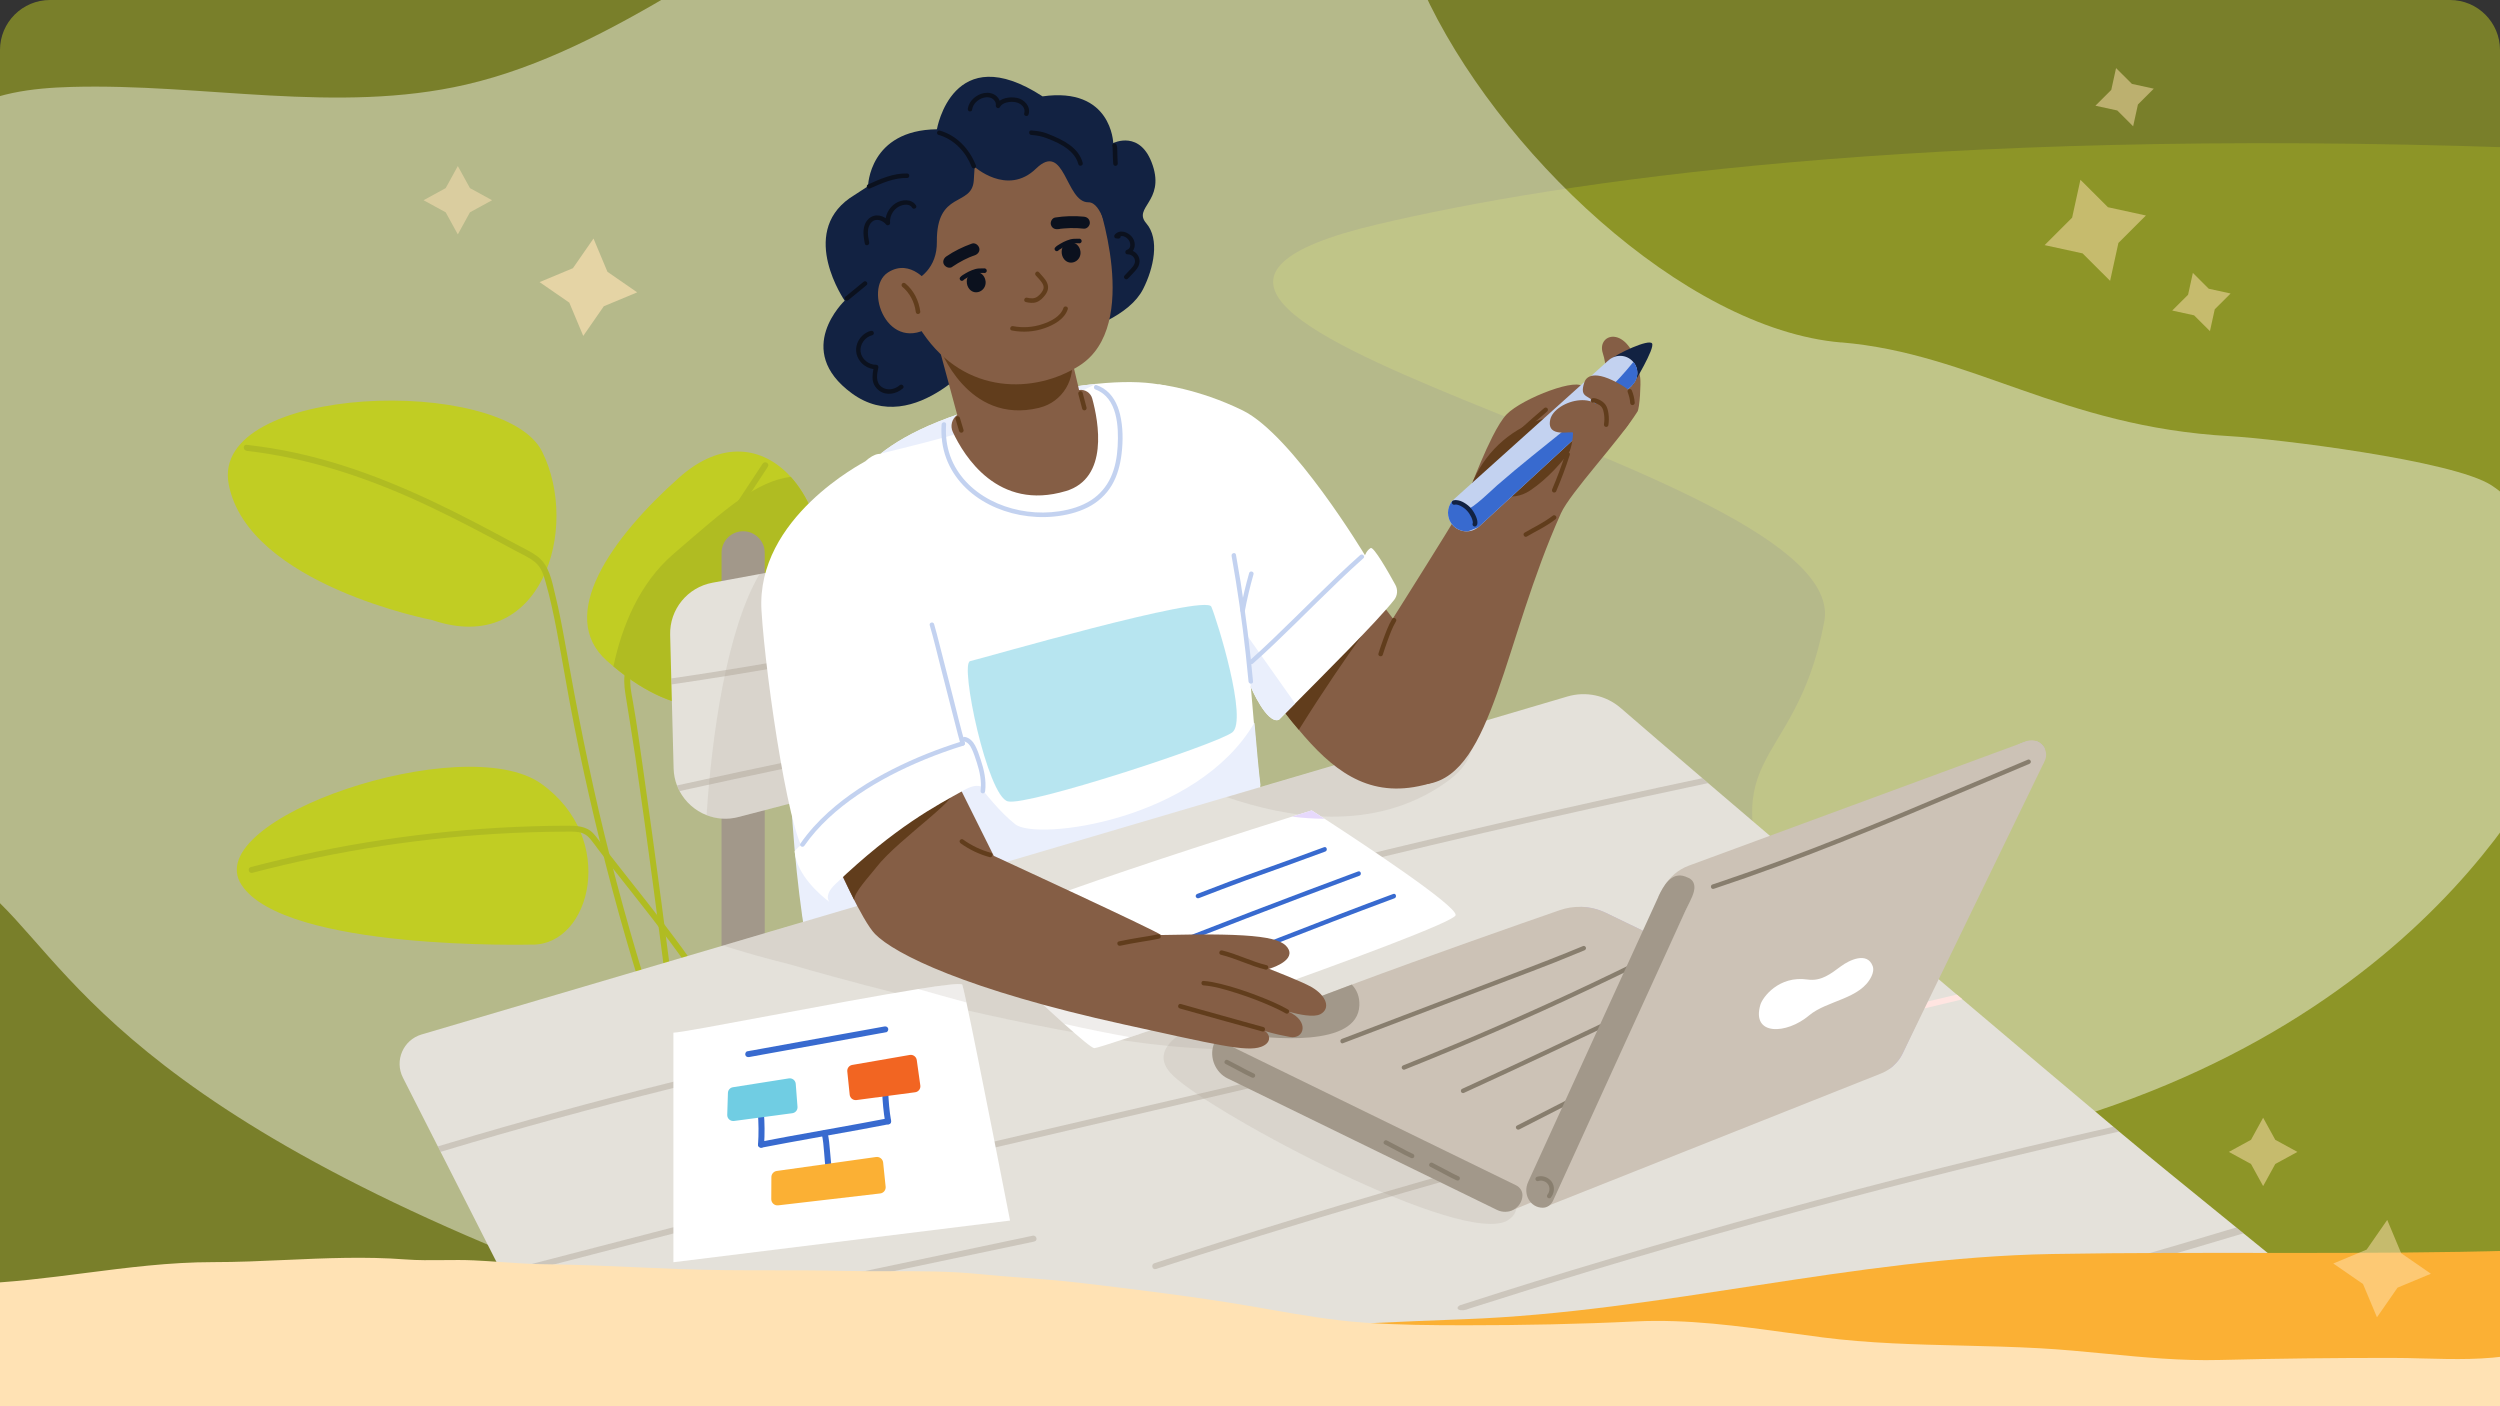 <?xml version="1.0" encoding="UTF-8"?> <svg xmlns="http://www.w3.org/2000/svg" width="400" height="225" viewBox="0 0 400 225" fill="none"><rect x="0" y="0" width="400" height="225" fill="#333333" stroke="none"/><g clip-path="url(#clip0_2516_10676)"><path opacity="0.5" d="M403.804 -5.375H-5.821V230.375H403.804V-5.375Z" fill="#C1CD23"></path><path opacity="0.37" d="M285.651 148.517C296.511 172.944 370.647 221.493 402.434 202.39V23.621C307.37 20.36 249.592 29.012 220.357 35.907C156.562 50.952 297.03 74.403 291.864 99.578C287.098 124.599 272.621 119.208 285.66 148.526L285.651 148.517Z" fill="#B0BC22"></path><path opacity="0.45" d="M294.604 54.798C269.302 52.65 239.277 23.91 227.668 -1.63C226.715 -3.727 212.026 -4.95 209.719 -4.95L185.336 -8.074C167.438 -10.367 149.294 -9.841 131.549 -6.512C120.255 -4.398 109.66 -2.275 108.766 -1.741C97.796 4.78 86.596 10.758 74.528 13.543C53.958 18.28 32.519 13.313 11.43 13.908C5.132 14.086 -1.438 14.858 -6.706 18.365C-13.464 22.857 -16.655 34.693 -23.651 52.31C-31.668 72.501 -38.536 88.99 -30.255 109.07C-22.996 126.671 -20.953 130.177 -5.064 140.366C9.319 149.587 13.072 173.717 87.787 203.12C162.502 232.523 191.072 225.926 191.072 225.926C194 225.926 196.843 224.907 199.089 223.005C209.387 214.302 218.945 204.309 231.506 199.876C251.94 192.668 275.464 201.974 295.762 194.349C305.157 190.826 313.183 183.863 322.911 181.452L323.004 181.426C392.417 163.842 410.128 115.99 410.128 115.981C413.021 108.161 411.021 85.84 398.681 77.68C392.579 73.647 364.051 70.2 356.74 69.784C329.77 68.264 315.634 56.573 294.604 54.781V54.798Z" fill="white"></path><path d="M98.145 106.624C97.804 106.344 97.472 106.047 97.123 105.75C88.936 98.507 97.881 86.001 108.664 76.407C115.421 70.395 122.051 71.38 126.511 76.296C129.166 79.225 131.055 83.556 131.745 88.633C133.566 102.023 119.353 124.319 98.136 106.624H98.145Z" fill="#C1CD23"></path><path d="M98.145 106.624C99.506 100.223 102.272 93.354 107.753 88.633C116.494 81.093 121.047 77.009 126.519 76.296C129.174 79.225 131.064 83.556 131.753 88.633C133.574 102.023 119.362 124.319 98.145 106.624Z" fill="#B0BC22"></path><path d="M122.026 74.182C116.996 81.858 111.957 89.525 106.783 97.107C105.438 99.076 104.094 101.046 102.681 102.965C102.281 103.5 102 103.857 101.566 104.383C100.911 105.181 100.391 106.107 100.111 107.1C99.753 108.374 99.864 109.715 100.06 111.006C100.587 114.376 101.157 117.739 101.651 121.118C102.63 127.825 103.549 134.55 104.451 141.266C105.787 151.217 107.064 161.168 108.306 171.127C108.485 172.545 108.655 173.955 108.834 175.373C108.911 175.975 109.872 175.984 109.796 175.373C108.528 165.082 107.209 154.8 105.847 144.518C104.894 137.343 103.915 130.169 102.894 123.003C102.392 119.488 101.915 115.964 101.302 112.458C101.013 110.785 100.579 109.044 101.047 107.363C101.387 106.141 102.153 105.241 102.902 104.273C104.153 102.659 105.311 100.97 106.468 99.289C111.26 92.335 115.898 85.262 120.545 78.207C121.319 77.026 122.094 75.855 122.86 74.674C123.2 74.157 122.366 73.673 122.026 74.191V74.182Z" fill="#B0BC22"></path><path d="M85.149 151.132C85.149 151.132 45.6 152.176 38.647 141.589C31.702 131.001 74.255 116.66 86.562 125.372C98.868 134.083 94.587 151.225 85.149 151.141V151.132Z" fill="#C1CD23"></path><path d="M40.408 139.644C47.251 137.844 54.196 136.409 61.191 135.34C68.145 134.278 75.157 133.591 82.187 133.268C83.983 133.183 85.779 133.132 87.566 133.098C88.434 133.081 89.311 133.073 90.179 133.064C90.97 133.064 91.787 133.013 92.562 133.141C93.345 133.268 93.932 133.625 94.442 134.227C94.919 134.796 95.345 135.416 95.787 136.002C96.681 137.182 97.591 138.354 98.511 139.517C102.349 144.408 106.272 149.239 109.847 154.333C113.302 159.266 116.511 164.496 118.579 170.185C118.817 170.856 119.047 171.526 119.251 172.206C119.43 172.8 120.366 172.545 120.179 171.951C118.383 166.126 115.345 160.752 111.949 155.709C108.408 150.444 104.434 145.486 100.502 140.502C99.557 139.305 98.604 138.099 97.668 136.893C97.217 136.308 96.757 135.713 96.315 135.127C95.872 134.542 95.447 133.905 94.945 133.361C93.804 132.13 92.196 132.113 90.63 132.113C88.834 132.113 87.038 132.147 85.243 132.207C78.077 132.419 70.919 133.03 63.813 134.007C56.698 134.983 49.642 136.342 42.672 138.082C41.83 138.294 40.979 138.507 40.136 138.727C39.532 138.889 39.787 139.814 40.392 139.653L40.408 139.644Z" fill="#B0BC22"></path><path d="M69.243 99.229C69.243 99.229 39.694 93.583 36.596 77.502C33.498 61.421 80.613 59.969 86.74 72.255C92.868 84.54 86.638 105.105 69.243 99.238V99.229Z" fill="#C1CD23"></path><path d="M39.455 72.136C49.821 73.325 59.626 76.712 69.004 81.178C73.574 83.352 78.043 85.729 82.494 88.132C83.549 88.701 84.723 89.202 85.642 89.975C86.63 90.807 86.97 91.987 87.311 93.184C88.017 95.672 88.562 98.202 89.047 100.749C90.017 105.843 90.843 110.963 91.855 116.049C92.851 121.084 93.949 126.093 95.132 131.086C97.515 141.105 100.272 151.039 103.396 160.862C106.511 170.643 109.983 180.314 113.813 189.832C114.281 191.004 114.766 192.176 115.243 193.347C115.472 193.916 116.408 193.661 116.17 193.093C112.196 183.464 108.587 173.683 105.345 163.783C102.111 153.883 99.243 143.856 96.766 133.743C94.272 123.58 92.272 113.341 90.442 103.042C89.974 100.418 89.481 97.794 88.843 95.205C88.298 92.972 87.898 90.416 85.923 88.973C84.953 88.268 83.838 87.75 82.791 87.19C81.659 86.578 80.528 85.975 79.396 85.373C77.132 84.167 74.851 82.978 72.553 81.832C63.277 77.213 53.617 73.359 43.336 71.703C42.051 71.499 40.757 71.321 39.464 71.168C38.851 71.1 38.851 72.059 39.464 72.127L39.455 72.136Z" fill="#B0BC22"></path><path d="M115.447 156.362V88.446C115.447 86.544 116.996 84.999 118.902 84.999C120.808 84.999 122.357 86.544 122.357 88.446V155.386L115.447 156.362Z" fill="#A2988A"></path><path d="M150.272 86.561L149.915 100.834L149.889 101.827L149.506 117.102L149.489 117.739V118.087L149.37 122.57L118.153 130.721C116.374 131.188 114.604 131.035 113.047 130.424C111.208 129.702 109.66 128.335 108.723 126.569C108.57 126.28 108.434 125.983 108.315 125.669C107.991 124.828 107.804 123.911 107.779 122.943L107.43 109.494L107.404 108.535L107.225 101.564C107.123 97.506 109.991 93.974 114 93.235L121.515 91.851L136.885 89.023L150.264 86.561H150.272Z" fill="#E4E1DA"></path><path opacity="0.17" d="M149.498 117.739V118.087L149.379 122.57L118.162 130.721C116.383 131.188 114.613 131.035 113.055 130.423C113.872 117.747 116.281 100.757 121.523 91.851L136.894 89.023C143.413 94.559 147.574 105.86 149.498 117.739Z" fill="#A2988A"></path><path opacity="0.36" d="M149.515 117.102L149.489 118.087C147.294 118.511 145.098 118.953 142.911 119.386C136.987 120.566 131.081 121.78 125.174 123.028C119.685 124.183 114.213 125.363 108.74 126.569C108.587 126.28 108.451 125.983 108.332 125.669C108.689 125.592 109.055 125.507 109.413 125.431C115.311 124.132 121.209 122.867 127.115 121.636C133.021 120.396 138.936 119.19 144.86 118.019C146.409 117.713 147.957 117.407 149.515 117.102Z" fill="#A2988A"></path><path opacity="0.36" d="M149.923 100.834L149.898 101.827C147.447 102.354 144.987 102.872 142.528 103.373C136.851 104.527 131.166 105.606 125.464 106.608C119.736 107.609 113.991 108.543 108.238 109.392C107.974 109.435 107.719 109.469 107.455 109.503L107.43 108.543C108.425 108.399 109.43 108.246 110.425 108.102C116.145 107.236 121.864 106.293 127.557 105.266C133.251 104.247 138.936 103.143 144.604 101.972C146.374 101.607 148.153 101.225 149.923 100.842V100.834Z" fill="#A2988A"></path><path d="M201.813 126.925C201.855 127.775 200.153 129.294 197.234 131.196C182.485 140.85 136.783 160.557 130.502 155.666C130.485 155.649 130.46 155.641 130.443 155.615C130.247 155.445 130.085 155.258 129.983 155.038C129.966 154.995 129.94 154.961 129.932 154.919C129.915 154.868 129.889 154.817 129.881 154.775C127.94 148.441 125.515 119.539 127.787 98.957C128.826 89.499 130.86 81.79 134.383 78.843C136.289 77.247 137.787 75.014 140.911 72.577C145.115 69.291 152.264 65.632 167.336 62.66C170.34 62.066 173.004 61.667 175.362 61.421C179.549 60.988 182.8 61.064 185.336 61.489C194.085 62.949 194.468 68.553 195.881 71.907C197.37 75.43 199.26 99.9 200.579 115.115C200.953 119.411 201.277 122.969 201.54 125.117C201.634 125.881 201.719 126.475 201.796 126.849C201.796 126.875 201.804 126.9 201.804 126.934L201.813 126.925Z" fill="white"></path><path d="M175.362 61.412C166.477 66.167 149.302 70.573 140.911 72.569C145.115 69.283 152.264 65.623 167.336 62.652C170.34 62.057 173.004 61.658 175.362 61.412Z" fill="#EAEFFC"></path><path d="M201.677 125.618C200.545 127.732 199.089 129.77 197.362 131.705C180.204 150.996 136.689 161.21 130.63 156.175C130.613 156.158 130.587 156.15 130.57 156.124C130.366 155.946 130.213 155.751 130.111 155.547C130.094 155.505 130.068 155.471 130.06 155.428C130.043 155.377 130.017 155.326 130.009 155.284C128.068 148.95 124.094 117.195 127.915 99.467C130.374 97.225 142.749 110.921 148.153 115.743C153.557 120.557 157.421 127.902 162.443 131.884C165.847 134.575 191.54 131.332 200.715 115.624C201.089 119.921 201.413 123.478 201.677 125.626V125.618Z" fill="#EAEFFC"></path><path opacity="0.5" d="M155.217 105.784C156.8 105.453 192.911 94.95 193.813 97.073C194.715 99.187 199.728 115.259 197.157 117.187C194.587 119.114 164.562 128.972 161.277 128.224C157.991 127.477 153.523 106.14 155.217 105.792V105.784Z" fill="#70CDE3"></path><path d="M150.655 67.916C150.536 69.75 150.757 71.609 151.404 73.333C152 74.946 152.936 76.406 154.119 77.655C156.502 80.176 159.796 81.747 163.183 82.392C164.953 82.724 166.766 82.825 168.553 82.656C170.451 82.477 172.357 82.036 174.068 81.17C175.643 80.372 176.979 79.166 177.881 77.646C178.791 76.118 179.243 74.36 179.455 72.603C179.702 70.531 179.694 68.349 179.208 66.311C178.817 64.664 178 63.059 176.528 62.134C176.196 61.922 175.838 61.76 175.472 61.624C175.038 61.463 174.843 62.159 175.277 62.321C178.8 63.628 179.004 68.272 178.825 71.406C178.732 73.112 178.434 74.853 177.702 76.415C177.021 77.884 175.957 79.132 174.596 80.015C173.064 81.008 171.268 81.535 169.472 81.806C167.787 82.061 166.06 82.07 164.374 81.849C161.115 81.424 157.881 80.117 155.421 77.909C154.23 76.84 153.234 75.566 152.528 74.131C151.787 72.62 151.396 70.947 151.353 69.274C151.336 68.816 151.353 68.357 151.379 67.907C151.413 67.441 150.689 67.449 150.655 67.907V67.916Z" fill="#C3D2F0"></path><path d="M157.319 56.242C157.319 56.242 146.46 70.353 136.306 62.941C126.783 55.987 135.149 48.108 135.149 48.108C135.149 48.108 127.813 37.503 135.923 31.721L138.885 29.793C138.885 29.793 139.047 20.81 149.906 20.683C149.906 20.683 152.4 6.045 166.808 15.419C177.872 13.848 178.119 22.89 178.119 22.89C178.119 22.89 182.511 20.683 184.434 26.457C186.357 32.23 181.217 33.198 183.404 35.728C185.591 38.267 184.596 42.911 182.894 46.257C178.655 54.569 157.328 56.233 157.328 56.233L157.319 56.242Z" fill="#122242"></path><path d="M170.528 78.572C159.668 81.815 154.255 72.985 152.451 69.122C152 68.154 152.298 67.007 153.157 66.388L149.166 51.623C149.166 51.623 160.272 47.87 167.353 51.436C168.553 52.039 169.634 52.854 170.528 53.932C170.74 54.195 172.077 59.901 172.511 61.794C172.596 62.176 172.647 62.406 172.647 62.406C173.591 62.253 174.502 62.839 174.757 63.764C175.779 67.492 177.447 76.508 170.519 78.58L170.528 78.572Z" fill="#855E45"></path><path d="M152.885 67.05C153.055 67.61 153.217 68.162 153.387 68.722L153.464 68.969C153.515 69.147 153.719 69.283 153.906 69.224C154.094 69.164 154.221 68.977 154.162 68.782C153.991 68.222 153.83 67.67 153.66 67.109C153.634 67.024 153.608 66.948 153.583 66.863C153.532 66.685 153.328 66.549 153.14 66.608C152.953 66.668 152.826 66.855 152.885 67.05Z" fill="#613D1C"></path><path d="M171.353 56.87C172.264 60.563 170.025 64.316 166.323 65.233C166.298 65.233 166.264 65.25 166.238 65.258C154.715 68.043 150.272 55.469 150.272 55.469C149.404 53.881 160.153 51.648 167.37 51.436C168.57 52.039 169.651 52.854 170.545 53.932C170.647 54.051 170.987 55.341 171.362 56.878L171.353 56.87Z" fill="#613D1C"></path><path d="M172.528 63.034C172.706 63.722 172.894 64.409 173.072 65.097C173.098 65.199 173.123 65.292 173.149 65.394C173.2 65.581 173.404 65.7 173.591 65.649C173.779 65.598 173.898 65.394 173.847 65.207C173.668 64.52 173.481 63.832 173.302 63.144C173.277 63.042 173.251 62.949 173.225 62.847C173.174 62.66 172.97 62.541 172.783 62.592C172.596 62.643 172.477 62.847 172.528 63.034Z" fill="#613D1C"></path><path d="M175.421 31.551C175.421 31.551 182.8 52.098 172.698 58.508C165.617 63 154.46 63.289 147.643 53.27C141.064 43.607 142.57 31.975 148.528 27.102C155.353 21.515 166.545 15.937 175.421 31.551Z" fill="#855E45"></path><path d="M164.119 48.328C164.664 48.456 165.26 48.541 165.813 48.354C166.408 48.15 166.885 47.674 167.251 47.173C167.523 46.808 167.719 46.358 167.694 45.9C167.668 45.475 167.489 45.093 167.251 44.754C166.945 44.329 166.57 43.956 166.23 43.556C165.923 43.208 165.413 43.718 165.719 44.066C166.043 44.431 166.391 44.771 166.672 45.17C166.783 45.331 166.877 45.492 166.928 45.654C166.987 45.832 166.996 45.985 166.962 46.155C166.843 46.673 166.391 47.165 165.966 47.471C165.472 47.827 164.885 47.759 164.323 47.632C163.872 47.53 163.677 48.226 164.128 48.328H164.119Z" fill="#613D1C"></path><path d="M161.898 52.879C163.643 53.219 165.472 53.1 167.149 52.506C168.638 51.979 170.315 51.071 170.843 49.474C170.987 49.033 170.289 48.838 170.145 49.279C169.694 50.655 168.077 51.436 166.8 51.86C165.285 52.37 163.66 52.489 162.085 52.183C161.634 52.098 161.438 52.786 161.889 52.879H161.898Z" fill="#613D1C"></path><path d="M157.694 44.974C157.702 45.076 157.711 45.178 157.702 45.28C157.626 46.63 156 47.309 155.098 46.248C154.817 45.917 154.681 45.475 154.681 45.042C154.681 44.711 154.766 44.38 154.945 44.117C155.285 43.624 156.077 43.429 156.621 43.599C157.209 43.786 157.609 44.338 157.685 44.974H157.694Z" fill="#0B111E"></path><path d="M154.221 44.762C154.281 44.686 154.443 44.618 154.528 44.559C154.655 44.474 154.783 44.397 154.911 44.321C155.183 44.151 155.472 44.015 155.762 43.905C156.06 43.786 156.34 43.701 156.664 43.675C156.817 43.667 156.962 43.667 157.115 43.667C157.2 43.667 157.285 43.667 157.37 43.667C157.413 43.667 157.455 43.658 157.489 43.65C157.464 43.65 157.438 43.65 157.413 43.65C157.328 43.531 157.234 43.421 157.149 43.302V43.319C157.174 43.514 157.302 43.684 157.515 43.684C157.694 43.684 157.898 43.514 157.881 43.319C157.881 43.319 157.881 43.31 157.881 43.302C157.864 43.124 157.779 43.013 157.617 42.954C157.54 42.928 157.464 42.937 157.387 42.945C157.234 42.962 157.455 42.945 157.345 42.945C157.302 42.945 157.26 42.945 157.217 42.945C157.021 42.945 156.834 42.945 156.638 42.954C156.238 42.979 155.889 43.081 155.523 43.225C155.174 43.37 154.825 43.523 154.502 43.726C154.196 43.922 153.83 44.092 153.6 44.397C153.481 44.55 153.574 44.796 153.728 44.89C153.915 45 154.102 44.915 154.221 44.762Z" fill="#0B111E"></path><path d="M172.877 40.228C172.885 40.33 172.894 40.432 172.885 40.534C172.808 41.884 171.183 42.563 170.281 41.502C170 41.171 169.864 40.729 169.864 40.296C169.864 39.965 169.949 39.634 170.128 39.371C170.468 38.878 171.26 38.683 171.804 38.853C172.391 39.04 172.791 39.592 172.868 40.228H172.877Z" fill="#0B111E"></path><path d="M169.404 40.024C169.464 39.948 169.625 39.88 169.711 39.821C169.838 39.736 169.966 39.659 170.094 39.583C170.366 39.413 170.655 39.277 170.945 39.158C171.243 39.039 171.523 38.955 171.847 38.929C172 38.921 172.145 38.921 172.298 38.921C172.383 38.921 172.468 38.921 172.553 38.921C172.596 38.921 172.638 38.912 172.672 38.904C172.647 38.904 172.621 38.904 172.596 38.904C172.511 38.785 172.417 38.674 172.332 38.556C172.332 38.556 172.332 38.564 172.332 38.572C172.349 38.768 172.485 38.938 172.698 38.938C172.877 38.938 173.081 38.768 173.064 38.572C173.064 38.572 173.064 38.564 173.064 38.556C173.047 38.377 172.962 38.267 172.8 38.207C172.723 38.182 172.647 38.19 172.57 38.199C172.417 38.216 172.638 38.199 172.528 38.199C172.485 38.199 172.443 38.199 172.4 38.199C172.204 38.199 172.017 38.199 171.821 38.207C171.421 38.233 171.072 38.335 170.706 38.479C170.357 38.623 170.008 38.776 169.685 38.98C169.379 39.175 169.013 39.345 168.783 39.651C168.664 39.804 168.757 40.05 168.911 40.143C169.098 40.254 169.285 40.169 169.404 40.016V40.024Z" fill="#0B111E"></path><path d="M152.374 42.682C152.953 42.283 153.566 41.926 154.187 41.604C154.494 41.442 154.808 41.298 155.123 41.162C155.166 41.145 155.208 41.128 155.251 41.111C155.123 41.162 155.115 41.171 155.217 41.128C155.302 41.094 155.387 41.06 155.472 41.026C155.643 40.958 155.821 40.891 156 40.831C156.477 40.661 156.843 40.169 156.672 39.651C156.519 39.184 155.991 38.793 155.489 38.98C154.051 39.498 152.664 40.169 151.404 41.035C150.987 41.324 150.757 41.892 151.055 42.351C151.319 42.767 151.932 43.005 152.374 42.699V42.682Z" fill="#0B111E"></path><path d="M169.345 36.662C169.438 36.645 169.532 36.637 169.625 36.62C169.694 36.611 169.677 36.62 169.574 36.62C169.617 36.62 169.66 36.611 169.694 36.603C169.872 36.586 170.051 36.56 170.23 36.552C170.579 36.526 170.919 36.501 171.268 36.492C171.983 36.475 172.698 36.509 173.413 36.586C173.915 36.637 174.4 36.11 174.374 35.626C174.349 35.057 173.949 34.718 173.413 34.667C171.881 34.514 170.349 34.565 168.825 34.803C168.323 34.879 168 35.533 168.153 35.983C168.332 36.526 168.8 36.739 169.336 36.654L169.345 36.662Z" fill="#0B111E"></path><path d="M139.268 46.647C139.268 46.647 149.983 46.936 149.898 38.691C149.813 30.439 155.489 33.139 155.804 28.902C156.119 24.665 155.804 26.592 155.804 26.592C155.804 26.592 161.14 31.474 165.77 26.974C170.4 22.483 170.485 32.4 174.136 32.366C176.281 32.349 177.277 37.418 177.804 39.753C178.128 41.179 179.54 41.009 179.54 40.729C179.54 40.449 177.294 24.359 169.089 21.362C160.885 18.365 151.651 19.91 147.643 25.429C143.643 30.948 137.557 42.045 139.26 46.639L139.268 46.647Z" fill="#122242"></path><path d="M135.762 47.997C136.732 47.199 137.694 46.409 138.664 45.611C138.817 45.484 138.791 45.229 138.664 45.102C138.511 44.949 138.306 44.974 138.153 45.102L135.251 47.488C135.098 47.615 135.123 47.87 135.251 47.997C135.404 48.15 135.608 48.124 135.762 47.997Z" fill="#0B111E"></path><path d="M139.225 30.142C141.089 29.309 143.047 28.426 145.132 28.477C145.6 28.486 145.6 27.764 145.132 27.756C142.919 27.696 140.843 28.63 138.86 29.522C138.681 29.598 138.638 29.861 138.732 30.014C138.834 30.201 139.047 30.226 139.225 30.142Z" fill="#0B111E"></path><path d="M150.179 21.583C152.681 22.305 154.528 24.308 155.464 26.686C155.532 26.864 155.711 26.991 155.906 26.94C156.077 26.89 156.23 26.677 156.162 26.499C155.132 23.884 153.14 21.685 150.374 20.895C149.923 20.768 149.736 21.464 150.179 21.591V21.583Z" fill="#0B111E"></path><path d="M165.021 21.591C165.915 21.659 166.757 21.812 167.591 22.16C167.898 22.288 168.255 22.415 168.519 22.534C169.591 23.001 170.647 23.587 171.472 24.427C171.974 24.945 172.357 25.557 172.536 26.261C172.655 26.711 173.353 26.524 173.234 26.066C172.587 23.578 170.051 22.364 167.864 21.498C167.83 21.49 167.804 21.473 167.77 21.464C167.915 21.524 167.651 21.413 167.634 21.405C167.37 21.294 167.098 21.209 166.817 21.133C166.23 20.989 165.617 20.921 165.013 20.87C164.545 20.836 164.553 21.558 165.013 21.591H165.021Z" fill="#0B111E"></path><path d="M139.379 52.922C138.23 53.202 137.302 54.187 137.047 55.333C136.774 56.539 137.302 57.727 138.281 58.458C138.834 58.865 139.506 59.086 140.196 59.077C140.077 58.925 139.966 58.772 139.847 58.619C139.677 59.358 139.523 60.122 139.651 60.886C139.762 61.556 140.145 62.125 140.689 62.525C141.864 63.356 143.421 63.051 144.46 62.142C144.808 61.837 144.298 61.327 143.949 61.633C143.149 62.329 141.949 62.558 141.055 61.905C140.06 61.175 140.306 59.858 140.536 58.823C140.587 58.602 140.434 58.356 140.187 58.364C138.996 58.39 137.847 57.464 137.694 56.267C137.549 55.087 138.408 53.915 139.557 53.635C140.008 53.525 139.821 52.828 139.362 52.939L139.379 52.922Z" fill="#0B111E"></path><path d="M139.072 38.785C138.868 37.757 138.613 36.475 139.396 35.618C140.119 34.82 141.191 35.219 141.796 35.941C141.991 36.17 142.443 35.991 142.417 35.686C142.323 34.743 142.757 33.818 143.506 33.249C144.128 32.782 145.421 32.408 145.94 33.232C146.187 33.623 146.817 33.257 146.562 32.867C145.847 31.746 144.23 31.899 143.251 32.553C142.23 33.232 141.566 34.455 141.685 35.694C141.889 35.609 142.094 35.524 142.306 35.44C141.472 34.455 139.983 34.056 138.979 35.015C137.881 36.059 138.111 37.647 138.374 38.98C138.468 39.439 139.166 39.243 139.072 38.785Z" fill="#0B111E"></path><path d="M155.532 17.567C155.668 16.616 156.451 15.894 157.362 15.64C157.821 15.512 158.349 15.512 158.766 15.775C159.115 15.996 159.396 16.421 159.328 16.845C159.268 17.219 159.779 17.516 159.991 17.125C160.409 16.344 161.677 16.209 162.46 16.344C163.285 16.489 164.162 17.194 163.872 18.119C163.736 18.56 164.434 18.756 164.57 18.314C164.962 17.058 163.915 15.903 162.732 15.665C161.617 15.436 159.957 15.648 159.37 16.76C159.591 16.854 159.813 16.947 160.034 17.041C160.136 16.404 159.898 15.784 159.413 15.36C158.885 14.901 158.179 14.774 157.498 14.884C156.255 15.088 155.038 16.098 154.851 17.38C154.826 17.576 154.902 17.762 155.106 17.822C155.277 17.873 155.523 17.762 155.549 17.567H155.532Z" fill="#0B111E"></path><path d="M180.468 44.584C180.885 44.142 181.319 43.718 181.711 43.251C182.051 42.852 182.315 42.393 182.332 41.858C182.374 40.797 181.464 39.931 180.408 39.974L180.502 40.687C181.651 40.322 181.838 38.929 181.208 38.029C180.587 37.146 179.217 36.611 178.374 37.528C178.213 37.707 178.247 38.097 178.536 38.131C178.638 38.148 178.749 38.157 178.851 38.174C179.047 38.199 179.234 38.123 179.294 37.919C179.345 37.749 179.234 37.503 179.038 37.477C178.936 37.46 178.825 37.452 178.723 37.435C178.774 37.639 178.834 37.834 178.885 38.038C179.396 37.477 180.204 37.876 180.579 38.386C180.936 38.87 181.004 39.761 180.306 39.982C179.932 40.101 179.974 40.704 180.4 40.695C181.132 40.67 181.753 41.307 181.566 42.054C181.472 42.436 181.2 42.733 180.945 43.013C180.613 43.37 180.272 43.726 179.94 44.075C179.617 44.414 180.136 44.924 180.451 44.584H180.468Z" fill="#0B111E"></path><path d="M177.991 23.451C177.991 23.485 178.008 23.51 178.008 23.544C178.008 23.544 178.017 23.629 178.008 23.57C178.008 23.51 178.008 23.595 178.008 23.604C178.008 23.646 178.008 23.697 178.017 23.74C178.034 23.977 178.042 24.206 178.042 24.444C178.06 25.022 178.06 25.599 178.111 26.176C178.128 26.372 178.264 26.541 178.477 26.541C178.664 26.541 178.851 26.372 178.842 26.176C178.791 25.573 178.791 24.962 178.774 24.359C178.766 23.96 178.8 23.468 178.621 23.103C178.536 22.924 178.289 22.882 178.128 22.975C177.949 23.077 177.915 23.29 178 23.468L177.991 23.451Z" fill="#0B111E"></path><path d="M148.647 45.433C148.647 45.433 145.745 41.239 142.077 43.591C138.051 46.172 142.051 57.048 149.268 52.022C149.268 52.022 151.906 49.025 148.647 45.442V45.433Z" fill="#855E45"></path><path d="M144.349 45.866C145.557 46.859 146.323 48.337 146.519 49.882C146.545 50.077 146.664 50.247 146.885 50.247C147.064 50.247 147.268 50.077 147.251 49.882C147.03 48.15 146.23 46.486 144.868 45.357C144.715 45.229 144.502 45.212 144.357 45.357C144.23 45.484 144.204 45.739 144.357 45.866H144.349Z" fill="#613D1C"></path><path d="M370.766 211.237C370.689 211.526 370.153 213.419 368.553 214.243C368.553 214.243 368.366 214.336 367.898 214.472C367.43 214.608 366.706 214.786 365.6 214.93C365.6 214.93 362.179 215.117 358.715 215.287C355.251 215.465 351.745 215.66 351.574 215.66C351.574 215.66 231.677 216.009 91.609 215.89C91.447 215.89 90.996 215.915 90.409 215.847C89.455 215.745 88.545 215.457 87.702 215.024C87.302 214.811 86.911 214.565 86.553 214.285C85.659 213.597 84.919 212.714 84.391 211.678L80.681 204.368L80.238 203.493L70.494 184.296L70.051 183.422L64.468 172.426C63.081 169.693 64.519 166.381 67.455 165.515C76.17 162.943 94.153 157.636 115.694 151.285C118.102 150.572 120.553 149.85 123.047 149.111C131.643 146.581 140.681 143.915 149.813 141.215C154.604 139.806 159.438 138.379 164.247 136.961C175.191 133.726 186.051 130.526 196.247 127.52C211.081 123.147 224.519 119.182 234.843 116.143C241.711 114.113 247.191 112.5 250.791 111.439C253.753 110.564 256.962 111.252 259.302 113.273C262.604 116.126 267.089 119.989 272.366 124.497C272.672 124.76 272.979 125.024 273.285 125.287C278.851 130.05 285.26 135.51 292.034 141.275C298.808 147.04 305.966 153.11 313.055 159.113C313.353 159.368 313.66 159.623 313.966 159.877C322.391 167.01 330.689 174.023 338.111 180.255C338.426 180.518 338.723 180.781 339.038 181.036C342.604 184.033 350.706 190.63 357.804 196.387C358.187 196.701 358.57 197.015 358.945 197.321C363.736 201.21 367.915 204.597 369.66 206.058C370.298 206.584 371.353 208.961 370.749 211.237H370.766Z" fill="#E4E1DA"></path><path opacity="0.36" d="M358.962 197.329C356.247 198.144 353.54 198.951 350.834 199.749C337.6 203.672 324.306 207.484 310.877 210.651C310.111 210.838 309.787 209.657 310.545 209.479C314.221 208.613 317.872 207.696 321.523 206.737C333.702 203.544 345.77 200.012 357.83 196.387C358.213 196.701 358.596 197.015 358.97 197.321L358.962 197.329Z" fill="#A2988A"></path><path opacity="0.17" d="M198.953 161.363C197.966 161.558 181.038 165.829 187.736 172.146C194.434 178.463 234.213 199.622 241.277 195.232C250.783 189.323 208.877 159.402 198.953 161.355V161.363Z" fill="#A2988A"></path><path opacity="0.17" d="M231.362 125.185C219.787 133.361 205.872 130.84 196.264 127.537C211.098 123.164 224.536 119.199 234.86 116.151C236.289 119.131 235.532 122.239 231.362 125.185Z" fill="#A2988A"></path><path opacity="0.17" d="M209.753 163.724C202.749 176.935 126.315 154.282 126.315 154.282C122.723 153.399 119.166 152.389 115.702 151.293C118.111 150.58 120.57 149.858 123.055 149.12C131.651 146.59 140.681 143.924 149.821 141.224C155.268 141.809 159.702 141.86 162.434 141.054C175.072 150.614 209.745 163.715 209.745 163.715L209.753 163.724Z" fill="#A2988A"></path><path opacity="0.36" d="M146.936 165.422C146.153 165.574 145.379 165.727 144.596 165.88C138.357 167.111 132.136 168.41 125.932 169.794C119.753 171.17 113.591 172.622 107.447 174.15C101.277 175.687 95.123 177.291 88.996 178.972C82.894 180.645 76.808 182.394 70.749 184.22C70.664 184.245 70.587 184.271 70.502 184.296L70.06 183.422C72.051 182.819 74.051 182.224 76.043 181.639C81.872 179.932 87.719 178.293 93.583 176.722C99.421 175.16 105.285 173.666 111.157 172.239C117.03 170.813 122.928 169.455 128.834 168.164C134.766 166.865 140.715 165.642 146.681 164.488C147.285 164.369 147.549 165.294 146.936 165.413V165.422Z" fill="#A2988A"></path><path opacity="0.36" d="M143.004 187.378C149.991 185.748 156.979 184.118 163.966 182.488C170.919 180.866 177.872 179.244 184.825 177.623C191.813 175.992 198.8 174.362 205.787 172.732C212.74 171.11 219.694 169.489 226.647 167.867C233.634 166.237 240.621 164.607 247.608 162.976C248.477 162.773 249.345 162.569 250.213 162.365C250.817 162.221 250.562 161.295 249.957 161.44C242.97 163.07 235.983 164.7 228.996 166.33C222.043 167.952 215.089 169.574 208.136 171.195C201.149 172.825 194.162 174.456 187.174 176.086C180.221 177.707 173.268 179.329 166.315 180.951C159.328 182.581 152.34 184.211 145.353 185.841C144.485 186.045 143.617 186.249 142.749 186.453C142.145 186.597 142.4 187.523 143.004 187.378Z" fill="#A2988A"></path><path d="M313.991 159.894C307.736 161.389 301.481 162.883 295.226 164.36C288.46 165.965 281.694 167.561 274.936 169.166C268.025 170.796 261.123 172.435 254.221 174.082C247.225 175.746 240.238 177.419 233.251 179.117C232.647 179.261 232.391 178.336 232.996 178.191C233.872 177.979 234.74 177.767 235.617 177.555C242.596 175.874 249.583 174.201 256.562 172.537C263.455 170.898 270.349 169.268 277.243 167.638C283.991 166.041 290.74 164.445 297.489 162.84C302.689 161.609 307.889 160.37 313.089 159.13C313.396 159.385 313.694 159.64 314 159.903L313.991 159.894Z" fill="#FFE5E1"></path><path opacity="0.36" d="M273.302 125.295C270.043 125.983 266.783 126.679 263.523 127.392C257.745 128.649 251.966 129.931 246.196 131.239C240.425 132.546 234.664 133.888 228.911 135.255C223.157 136.622 217.404 138.014 211.66 139.441C211.055 139.593 210.8 138.659 211.404 138.515C212.111 138.337 212.825 138.159 213.532 137.989C219.277 136.579 225.03 135.187 230.783 133.828C236.57 132.461 242.357 131.128 248.162 129.812C253.932 128.505 259.711 127.231 265.489 125.983C267.779 125.491 270.077 124.998 272.366 124.514C272.672 124.777 272.979 125.032 273.285 125.304L273.302 125.295Z" fill="#A2988A"></path><path opacity="0.36" d="M339.055 181.044C337.583 181.376 336.102 181.715 334.63 182.055C325.668 184.118 316.723 186.275 307.813 188.542C298.851 190.817 289.915 193.186 281.013 195.657C272.153 198.119 263.319 200.675 254.511 203.332C248.034 205.285 241.574 207.297 235.123 209.36C233.591 210.04 232.638 209.36 233.591 208.843C242.272 206.041 248.834 204.02 257.574 201.413C266.383 198.781 275.226 196.251 284.094 193.814C293.004 191.369 301.949 189.017 310.911 186.776C319.83 184.543 328.783 182.403 337.753 180.365C337.881 180.34 338.008 180.306 338.136 180.28C338.451 180.543 338.757 180.798 339.064 181.061L339.055 181.044Z" fill="#A2988A"></path><path opacity="0.36" d="M295.949 172.443C294.477 172.775 292.996 173.114 291.523 173.454C282.562 175.517 273.617 177.674 264.706 179.941C255.745 182.216 246.808 184.585 237.906 187.056C229.047 189.518 220.213 192.074 211.404 194.731C204.928 196.684 198.468 198.696 192.017 200.759C189.66 201.515 187.302 202.271 184.953 203.043C184.357 203.239 184.111 202.305 184.698 202.118C185.796 201.761 186.894 201.405 187.991 201.048C188.102 201.014 188.213 200.98 188.323 200.946C197.004 198.144 205.719 195.427 214.468 192.821C223.277 190.189 232.119 187.658 240.987 185.222C249.898 182.776 258.843 180.425 267.804 178.183C276.723 175.95 285.677 173.81 294.647 171.773C294.774 171.747 294.902 171.713 295.03 171.688C295.345 171.951 295.651 172.206 295.957 172.469L295.949 172.443Z" fill="#A2988A"></path><path opacity="0.36" d="M165.498 198.645C158.732 200.072 151.974 201.498 145.208 202.916C133.132 205.463 121.055 208.002 108.979 210.549C101.889 212.043 94.8 213.538 87.719 215.023C87.311 214.811 86.928 214.565 86.562 214.285C88.638 213.852 90.706 213.41 92.783 212.977C104.86 210.43 116.936 207.891 129.013 205.344C141.089 202.797 153.166 200.258 165.243 197.711C165.847 197.584 166.111 198.509 165.498 198.637V198.645Z" fill="#A2988A"></path><path opacity="0.36" d="M113.66 195.826C113.66 195.826 113.634 195.826 113.617 195.835C112.604 196.132 111.566 196.37 110.545 196.633C108.255 197.227 105.974 197.822 103.685 198.408C100.655 199.197 97.617 199.978 94.587 200.768C91.336 201.617 88.085 202.458 84.834 203.298C83.447 203.655 82.068 204.02 80.681 204.376L80.238 203.493C82.068 203.018 83.898 202.542 85.728 202.067C88.987 201.218 92.255 200.377 95.515 199.528C98.485 198.756 101.455 197.992 104.417 197.219C106.57 196.659 108.723 196.098 110.877 195.546C111.719 195.325 112.553 195.113 113.396 194.892C114 194.74 114.255 195.665 113.651 195.818L113.66 195.826Z" fill="#A2988A"></path><path d="M232.902 146.428C232.723 147.439 215.447 153.858 199.821 159.385C192.451 161.992 185.455 164.403 180.791 165.948C177.472 167.043 175.328 167.714 175.089 167.706C174.698 167.689 172.774 166.076 170.255 163.817C164.289 158.459 155.004 149.468 155.004 149.468C154.519 148.636 161.549 145.817 170.74 142.557C183.302 138.099 199.872 132.818 206.715 130.661C208.706 130.033 209.872 129.668 209.872 129.668C209.872 129.668 210.655 130.169 211.932 131.001C217.634 134.703 233.157 144.943 232.902 146.428Z" fill="white"></path><path d="M211.932 131.001C210.162 131.001 208.417 130.874 206.706 130.661C208.698 130.033 209.864 129.668 209.864 129.668C209.864 129.668 210.647 130.169 211.923 131.001H211.932Z" fill="#E7D9FC"></path><path d="M191.779 143.72C194.315 142.743 196.851 141.759 199.404 140.833C201.421 140.103 203.438 139.39 205.455 138.659C207.66 137.861 209.855 137.055 212.043 136.248C212.477 136.087 212.289 135.391 211.847 135.552C208.613 136.749 205.37 137.929 202.119 139.084C200.298 139.738 198.468 140.392 196.655 141.071C194.962 141.708 193.268 142.361 191.574 143.015C191.396 143.083 191.268 143.261 191.319 143.457C191.37 143.626 191.583 143.779 191.762 143.711L191.779 143.72Z" fill="#386ACF"></path><path opacity="0.17" d="M199.821 159.385C192.451 161.992 185.455 164.403 180.791 165.948C177.387 165.345 173.838 164.624 170.255 163.817C164.289 158.459 155.004 149.468 155.004 149.468C154.519 148.636 161.549 145.817 170.74 142.557C179.796 148.339 191.796 155.021 199.83 159.385H199.821Z" fill="#A2988A"></path><path d="M175.183 162.56C178 161.414 180.817 160.268 183.643 159.13C186.885 157.823 190.128 156.532 193.37 155.242C196.766 153.892 200.162 152.55 203.566 151.217C206.851 149.926 210.136 148.653 213.43 147.388C216.323 146.276 219.226 145.172 222.136 144.093C222.46 143.975 222.783 143.856 223.115 143.728C223.549 143.567 223.362 142.871 222.919 143.032C220.068 144.085 217.217 145.163 214.383 146.25C211.123 147.498 207.864 148.763 204.613 150.037C201.208 151.37 197.813 152.711 194.417 154.061C191.14 155.36 187.864 156.676 184.596 157.993C181.719 159.147 178.843 160.31 175.966 161.482C175.643 161.609 175.319 161.745 175.004 161.873C174.825 161.949 174.698 162.11 174.749 162.314C174.8 162.484 175.013 162.637 175.191 162.569L175.183 162.56Z" fill="#386ACF"></path><path d="M173.379 157.228C176.068 156.133 178.757 155.055 181.447 153.976C184.374 152.813 187.311 151.65 190.255 150.504C193.277 149.324 196.306 148.152 199.336 146.98C202.298 145.842 205.268 144.705 208.238 143.584C211.004 142.54 213.77 141.504 216.536 140.476C216.851 140.358 217.166 140.239 217.489 140.128C217.923 139.967 217.736 139.271 217.294 139.432C214.57 140.434 211.855 141.453 209.14 142.48C206.187 143.592 203.242 144.713 200.289 145.842C197.26 147.006 194.23 148.177 191.208 149.358C188.247 150.512 185.294 151.675 182.34 152.847C179.591 153.934 176.851 155.038 174.119 156.15C173.804 156.277 173.498 156.405 173.183 156.532C173.004 156.608 172.877 156.77 172.928 156.974C172.979 157.143 173.191 157.296 173.37 157.228H173.379Z" fill="#386ACF"></path><path d="M327.123 119.717C327.123 119.717 327.106 119.768 327.098 119.793L325.294 123.674L304.502 168.419C304.017 169.463 303.268 170.355 302.349 171.009C300.468 170.864 299.362 168.793 300.221 166.908L318.204 127.537L320.545 122.409L321.072 121.245C321.557 120.184 322.391 119.369 323.37 118.927C323.566 118.843 323.762 118.766 323.966 118.707C324.468 118.562 325.004 118.511 325.532 118.579L325.915 118.622C326.443 118.834 326.868 119.233 327.123 119.717Z" fill="#C4B8E0"></path><path d="M300.843 168.325C300.843 168.325 300.843 168.385 300.843 168.419C300.843 168.436 300.843 168.453 300.843 168.47C300.698 170.414 298.621 171.603 296.843 170.728L255.03 150.317C253.379 149.51 252.46 147.727 252.766 145.936L252.911 145.095C254.298 145.121 255.677 145.443 256.945 146.055L299.243 166.483L299.889 166.797C300.477 167.086 300.843 167.68 300.843 168.317V168.325Z" fill="#C4B8E0"></path><path d="M327.089 121.882C326.774 122.434 326.153 123.028 325.285 123.665C323.677 124.845 321.208 126.153 318.196 127.528C302.281 134.779 271.132 143.745 271.132 143.745L265.353 143.457L266.264 141.852C267.14 140.307 268.536 139.118 270.204 138.507L323.362 118.919L323.957 118.698C324.664 118.384 325.345 118.393 325.906 118.613C326.434 118.826 326.86 119.225 327.115 119.709C327.455 120.354 327.498 121.152 327.089 121.882Z" fill="#CCC2B6"></path><path d="M301.872 169.76C301.872 169.76 242.655 193.22 241.668 193.763C240.681 194.298 236.953 190.435 236.953 190.435C236.953 190.435 194.068 169.599 194.196 167.094C194.213 166.763 195.226 166.143 196.979 165.294C200.8 163.452 208.136 160.573 216.289 157.534C228.655 152.923 242.894 147.939 249.549 145.63C250.638 145.248 251.779 145.078 252.911 145.095C254.298 145.121 255.677 145.443 256.945 146.055L299.243 166.483L300.834 168.461L301.872 169.752V169.76Z" fill="#CCC2B6"></path><path d="M217.498 160.879C217.209 167.595 203.583 166.313 196.97 165.294C200.791 163.452 208.128 160.574 216.281 157.534C217.106 158.383 217.557 159.487 217.498 160.879Z" fill="#A2988A"></path><path d="M214.894 166.908C220.783 164.666 226.672 162.424 232.562 160.174C235.506 159.054 238.451 157.933 241.396 156.812C243.898 155.861 246.417 154.927 248.902 153.934C250.434 153.323 251.966 152.694 253.498 152.058C253.677 151.981 253.804 151.82 253.753 151.616C253.702 151.446 253.489 151.285 253.311 151.361C249.66 152.873 245.983 154.299 242.289 155.708C236.4 157.95 230.511 160.191 224.621 162.441C221.319 163.698 218.008 164.963 214.706 166.22C214.272 166.381 214.46 167.086 214.902 166.916L214.894 166.908Z" fill="#887E6E"></path><path d="M224.723 171.144C229.66 169.175 234.57 167.128 239.438 165.014C244.315 162.9 249.157 160.709 253.966 158.442C256.681 157.16 259.387 155.861 262.077 154.537C262.494 154.333 262.128 153.705 261.711 153.917C256.953 156.26 252.17 158.527 247.345 160.718C242.519 162.908 237.668 165.031 232.783 167.077C230.043 168.224 227.294 169.344 224.536 170.448C224.357 170.516 224.23 170.686 224.281 170.89C224.332 171.059 224.545 171.212 224.723 171.144Z" fill="#887E6E"></path><path d="M234.281 174.838C238.945 172.707 243.591 170.542 248.238 168.359C252.945 166.143 257.642 163.902 262.323 161.652C264.902 160.412 267.472 159.173 270.042 157.925C270.459 157.721 270.094 157.101 269.677 157.305C265.064 159.546 260.442 161.771 255.813 163.978C251.115 166.22 246.417 168.436 241.702 170.635C239.106 171.841 236.519 173.038 233.915 174.226C233.736 174.311 233.694 174.566 233.787 174.719C233.889 174.906 234.102 174.931 234.281 174.846V174.838Z" fill="#887E6E"></path><path d="M243.089 180.705C247.813 178.276 252.545 175.865 257.294 173.479C262.008 171.102 266.74 168.75 271.472 166.415C274.153 165.09 276.843 163.783 279.532 162.475C279.949 162.272 279.583 161.652 279.166 161.856C274.391 164.182 269.626 166.525 264.868 168.886C260.136 171.238 255.421 173.606 250.715 176.001C248.051 177.359 245.387 178.718 242.723 180.085C242.306 180.297 242.672 180.917 243.089 180.705Z" fill="#887E6E"></path><path d="M196.4 172.537L239.515 193.585C241.362 194.485 243.498 193.288 243.591 191.301C243.626 190.622 243.226 189.976 242.596 189.662C237.719 187.285 232.851 184.908 227.974 182.53C219.77 178.523 211.566 174.515 203.362 170.516C201.328 169.523 199.285 168.529 197.251 167.536C196.417 167.128 194.647 165.795 194.17 167.188C193.472 169.234 194.485 171.603 196.408 172.545L196.4 172.537Z" fill="#A2988A"></path><path d="M327.089 121.882L304.494 168.419C304.008 169.463 303.26 170.355 302.34 171.008C301.915 171.314 301.447 171.569 300.953 171.764L247.489 193.008L271.379 142.005L320.536 122.408L327.089 121.891V121.882Z" fill="#CCC2B6"></path><path d="M265.353 143.457L244.502 189.119C243.609 191.08 244.843 193.237 246.843 193.237C247.532 193.237 248.179 192.795 248.485 192.124C248.851 191.326 249.217 190.52 249.583 189.722C250.536 187.633 251.489 185.544 252.443 183.456C253.77 180.543 255.098 177.64 256.426 174.727C257.915 171.467 259.404 168.215 260.885 164.955C262.315 161.822 263.753 158.68 265.183 155.547C266.349 153 267.506 150.453 268.672 147.906C269.004 147.175 269.345 146.437 269.677 145.707C270.128 144.713 270.749 143.694 271.021 142.65C271.183 142.03 271.14 141.3 270.698 140.833C270.417 140.536 270.026 140.391 269.651 140.247C267.438 139.407 266.111 141.775 265.336 143.465L265.353 143.457Z" fill="#A2988A"></path><path d="M274.187 142.217C277.6 141.079 280.996 139.891 284.366 138.651C287.66 137.445 290.928 136.189 294.196 134.898C297.43 133.624 300.647 132.308 303.855 130.984C307.072 129.651 310.289 128.301 313.498 126.942C316.8 125.55 320.102 124.149 323.404 122.765C323.83 122.587 324.247 122.408 324.672 122.23C324.851 122.154 324.979 121.992 324.928 121.789C324.885 121.619 324.664 121.457 324.485 121.534C321.166 122.926 317.855 124.327 314.545 125.728C311.311 127.095 308.077 128.454 304.843 129.804C301.634 131.137 298.417 132.453 295.183 133.735C291.949 135.025 288.698 136.282 285.43 137.488C282.077 138.736 278.698 139.933 275.302 141.079C274.868 141.224 274.434 141.368 274 141.512C273.557 141.657 273.745 142.353 274.196 142.208L274.187 142.217Z" fill="#887E6E"></path><path d="M281.668 160.735C282.008 159.606 284.57 156.056 289.217 156.727C291.379 157.041 292.936 155.802 294.562 154.596C295.847 153.645 298.74 152.21 299.625 154.562C299.821 155.089 299.685 155.683 299.447 156.192C297.736 159.86 292.323 160.047 289.447 162.475C285.855 165.515 280.17 165.77 281.668 160.735Z" fill="white"></path><path d="M246.128 188.966C246.425 188.873 246.698 188.873 247.004 188.983C247.132 189.025 247.26 189.093 247.404 189.195C247.455 189.229 247.404 189.195 247.455 189.238C247.481 189.263 247.515 189.289 247.54 189.314C247.608 189.374 247.634 189.416 247.668 189.467C247.855 189.739 247.923 189.993 247.906 190.316C247.898 190.588 247.787 190.91 247.617 191.114C247.489 191.267 247.472 191.479 247.617 191.624C247.745 191.751 248 191.776 248.128 191.624C248.706 190.927 248.817 189.866 248.289 189.102C247.779 188.363 246.791 188.007 245.932 188.278C245.745 188.338 245.625 188.533 245.677 188.72C245.728 188.907 245.932 189.034 246.119 188.975L246.128 188.966Z" fill="#887E6E"></path><path d="M196.085 170.227C196.791 170.601 197.498 170.975 198.204 171.34C198.894 171.705 199.574 172.087 200.289 172.401C200.468 172.477 200.681 172.452 200.783 172.274C200.877 172.121 200.834 171.858 200.655 171.781C199.94 171.467 199.26 171.076 198.57 170.72C197.864 170.346 197.157 169.973 196.451 169.608C196.043 169.395 195.677 170.015 196.085 170.227Z" fill="#887E6E"></path><path d="M221.549 183.099L223.668 184.211C224.357 184.576 225.038 184.958 225.753 185.273C225.932 185.349 226.145 185.324 226.247 185.145C226.34 184.992 226.298 184.729 226.119 184.653C225.404 184.339 224.723 183.948 224.034 183.591L221.915 182.479C221.506 182.267 221.14 182.887 221.549 183.099Z" fill="#887E6E"></path><path d="M228.834 186.673C229.54 187.047 230.247 187.421 230.953 187.786C231.643 188.151 232.323 188.533 233.038 188.847C233.217 188.923 233.43 188.898 233.532 188.72C233.625 188.567 233.583 188.304 233.404 188.227C232.689 187.913 232.008 187.523 231.319 187.166C230.613 186.792 229.906 186.419 229.2 186.054C228.791 185.841 228.426 186.461 228.834 186.673Z" fill="#887E6E"></path><path d="M161.608 195.291L107.745 201.956V165.226C109.634 165.218 134.434 160.225 146.911 158.247C151.055 157.585 153.847 157.262 153.966 157.559C154.043 157.746 154.281 158.782 154.63 160.395C156.519 169.208 161.608 195.291 161.608 195.291Z" fill="white"></path><path d="M133.064 186.954C133.047 186.818 133.064 187.03 133.064 186.928C133.064 186.894 133.055 186.86 133.055 186.826C133.047 186.733 133.038 186.64 133.021 186.546C132.996 186.317 132.979 186.088 132.953 185.858C132.902 185.315 132.86 184.78 132.808 184.237C132.715 183.209 132.647 182.148 132.391 181.146C132.238 180.543 131.311 180.798 131.464 181.401C131.711 182.377 131.762 183.345 131.855 184.364C131.94 185.307 131.991 186.266 132.128 187.2C132.17 187.455 132.494 187.599 132.723 187.54C132.996 187.463 133.098 187.208 133.064 186.945V186.954Z" fill="#386ACF"></path><path d="M121.898 183.617C127.2 182.59 132.519 181.681 137.83 180.705C139.302 180.433 140.766 180.161 142.23 179.873C142.485 179.822 142.63 179.516 142.57 179.278C142.494 179.015 142.23 178.896 141.974 178.939C136.672 179.966 131.353 180.874 126.043 181.851C124.57 182.123 123.106 182.394 121.643 182.683C121.387 182.734 121.243 183.04 121.302 183.277C121.379 183.54 121.643 183.659 121.898 183.617Z" fill="#386ACF"></path><path d="M123.421 188.321C123.404 189.297 123.404 190.825 123.404 191.87C123.404 192.464 123.923 192.931 124.519 192.855L140.826 190.953C141.37 190.893 141.762 190.401 141.702 189.866L141.302 186.003C141.243 185.442 140.732 185.043 140.17 185.12L124.281 187.353C123.796 187.421 123.43 187.837 123.421 188.321Z" fill="#FBB034"></path><path d="M119.847 169.132C120.579 168.996 121.302 168.869 122.034 168.733C123.779 168.419 125.515 168.105 127.26 167.79C129.37 167.408 131.489 167.026 133.6 166.644C135.421 166.313 137.242 165.982 139.064 165.651C139.668 165.541 140.272 165.43 140.877 165.32C141.157 165.269 141.447 165.235 141.728 165.167C141.736 165.167 141.753 165.167 141.77 165.167C142.025 165.124 142.17 164.81 142.111 164.573C142.034 164.301 141.77 164.19 141.515 164.233C140.783 164.369 140.06 164.496 139.328 164.632C137.583 164.946 135.847 165.26 134.102 165.574C131.991 165.957 129.872 166.339 127.762 166.721C125.94 167.052 124.119 167.383 122.298 167.714C121.694 167.824 121.089 167.935 120.485 168.045C120.204 168.096 119.915 168.13 119.634 168.198C119.625 168.198 119.608 168.198 119.591 168.198C119.336 168.24 119.191 168.555 119.251 168.792C119.328 169.064 119.591 169.174 119.847 169.132Z" fill="#386ACF"></path><path d="M121.243 177.971C121.387 179.686 121.404 181.435 121.285 183.15C121.268 183.413 121.515 183.634 121.77 183.634C122.042 183.634 122.238 183.413 122.255 183.15C122.366 181.426 122.357 179.686 122.213 177.971C122.187 177.708 122.008 177.487 121.728 177.487C121.481 177.487 121.225 177.708 121.243 177.971Z" fill="#386ACF"></path><path d="M141.14 174.634C141.217 176.272 141.345 177.928 141.634 179.541C141.677 179.796 141.991 179.94 142.23 179.881C142.502 179.805 142.613 179.541 142.57 179.287C142.298 177.758 142.179 176.188 142.111 174.634C142.085 174.014 141.115 174.014 141.149 174.634H141.14Z" fill="#386ACF"></path><path d="M137.047 176.009L146.425 174.761C146.953 174.693 147.328 174.201 147.251 173.674L146.681 169.607C146.604 169.073 146.102 168.699 145.557 168.792L136.357 170.389C135.855 170.474 135.515 170.932 135.566 171.433C135.694 172.673 135.821 173.912 135.949 175.152C136.008 175.695 136.494 176.077 137.038 176.009H137.047Z" fill="#F26522"></path><path d="M117.455 179.355L126.766 178.115C127.277 178.047 127.642 177.597 127.6 177.088L127.319 173.42C127.277 172.859 126.766 172.452 126.204 172.545L117.277 173.955C116.817 174.023 116.477 174.413 116.468 174.872C116.434 175.789 116.391 177.309 116.357 178.378C116.34 178.973 116.86 179.431 117.447 179.355H117.455Z" fill="#70CDE3"></path><path opacity="0.17" d="M154.63 160.395C151.983 159.682 149.396 158.96 146.911 158.247C151.055 157.585 153.847 157.262 153.966 157.559C154.043 157.746 154.281 158.782 154.63 160.395Z" fill="#A2988A"></path><path d="M131.626 142.412C131.626 142.412 132.715 147.422 137.566 144.297C140.774 142.234 158.306 129.498 157.26 126.051C156.213 122.604 147.702 126.246 145.77 127.588C143.838 128.938 130.97 139.203 131.617 142.412H131.626Z" fill="#EAEFFC"></path><path d="M211.243 162.272C210.221 162.824 207.855 162.331 206.17 161.873C209.557 163.384 208.689 166.339 206.4 165.914C203.489 165.379 202.4 164.955 202.34 164.929C203.311 165.575 203.455 166.882 201.77 167.493C199.421 168.342 194.553 167.154 179.855 163.919C154.604 158.358 143.174 152.66 140.017 149.451C139.004 148.424 137.523 145.758 135.957 142.599C134.681 140.009 133.345 137.08 132.179 134.44C130.323 130.228 128.902 126.764 128.808 126.603L152 122.875L159.004 136.936C159.004 136.936 185.132 148.967 185.779 149.604C201.532 149.222 205.285 150.011 206.187 151.93C207.089 153.858 203.055 155.012 203.055 155.012C203.055 155.012 208.315 157.05 209.821 157.916C212.289 159.334 212.928 161.372 211.26 162.272H211.243Z" fill="#855E45"></path><path d="M140.145 138.855C139.149 140.145 136.519 142.922 136.689 144.026C135.413 141.436 134.077 138.507 132.911 135.866C138.596 131.103 149.608 125.966 151.966 126.263C155.26 126.679 143.915 133.956 140.136 138.855H140.145Z" fill="#613D1C"></path><path d="M153.711 134.94C155.115 135.951 156.698 136.698 158.357 137.148C158.808 137.267 158.996 136.571 158.553 136.452C156.945 136.01 155.43 135.289 154.077 134.312C153.915 134.202 153.677 134.287 153.583 134.439C153.472 134.618 153.557 134.822 153.711 134.932V134.94Z" fill="#613D1C"></path><path d="M179.226 151.319C180.349 151.072 181.481 150.886 182.613 150.69C183.566 150.529 184.528 150.393 185.464 150.181C185.915 150.079 185.728 149.383 185.268 149.485C184.332 149.706 183.362 149.833 182.417 149.994C181.285 150.189 180.153 150.368 179.03 150.622C178.579 150.724 178.766 151.421 179.226 151.319Z" fill="#613D1C"></path><path d="M195.345 152.762C197.787 153.357 200.034 154.537 202.477 155.131C202.928 155.241 203.123 154.545 202.672 154.435C200.23 153.841 197.983 152.66 195.54 152.066C195.089 151.956 194.894 152.652 195.345 152.762Z" fill="#613D1C"></path><path d="M192.579 157.661C194.298 157.797 196.009 158.315 197.651 158.833C199.574 159.436 201.472 160.14 203.319 160.955C204.136 161.321 204.945 161.694 205.719 162.144C206.128 162.373 206.485 161.754 206.085 161.524C204.519 160.624 202.826 159.937 201.149 159.291C199.243 158.561 197.294 157.907 195.302 157.423C194.408 157.203 193.498 157.016 192.579 156.948C192.111 156.914 192.119 157.636 192.579 157.67V157.661Z" fill="#613D1C"></path><path d="M188.74 161.346C190.8 161.932 192.86 162.509 194.919 163.078C196.868 163.622 198.817 164.165 200.766 164.7C201.166 164.81 201.557 164.921 201.957 165.031C202.408 165.158 202.596 164.462 202.153 164.335C201.03 164.021 199.906 163.715 198.791 163.401C196.579 162.79 194.374 162.17 192.162 161.55C191.089 161.253 190.017 160.947 188.945 160.641C188.494 160.514 188.306 161.21 188.749 161.338L188.74 161.346Z" fill="#613D1C"></path><path d="M138.409 73.834C138.23 73.995 120.936 82.8 121.838 97.701C122.502 108.654 126.672 136.961 129.379 136.707C132.077 136.452 154.817 122.205 154.647 121.305C154.468 120.405 147.404 94.347 145.66 89.338C143.915 84.328 144.8 68.069 138.409 73.842V73.834Z" fill="white"></path><path d="M127.132 136.257C127.132 136.189 127.311 135.959 127.694 135.603C130.621 132.869 144.315 122.587 151.379 119.921C152.604 119.462 154.962 118.537 155.37 119.776L157.268 126.051C157.268 126.051 156.528 125.151 154.306 126.39C149.787 128.912 143.379 132.19 133.643 141.47C131.6 143.414 132.843 144.416 132.672 144.289C131.2 143.168 127.481 139.992 127.14 136.257H127.132Z" fill="white"></path><path d="M128.698 135.323C130.953 132.088 133.966 129.422 137.217 127.206C140.579 124.913 144.23 123.054 147.991 121.508C150 120.685 152.051 119.946 154.128 119.301C154.57 119.165 154.383 118.469 153.932 118.605C150.094 119.802 146.34 121.288 142.749 123.113C139.081 124.973 135.574 127.206 132.519 129.965C130.86 131.459 129.353 133.124 128.077 134.957C127.813 135.34 128.434 135.705 128.698 135.323Z" fill="#C3D2F0"></path><path d="M148.757 100.044C149.413 102.286 149.949 104.57 150.528 106.837C151.311 109.91 152.085 112.984 152.885 116.049C153.14 117.051 153.396 118.053 153.685 119.046C153.813 119.488 154.511 119.301 154.383 118.851C153.728 116.609 153.191 114.325 152.613 112.058C151.83 108.985 151.055 105.911 150.255 102.846C150 101.844 149.745 100.842 149.455 99.849C149.328 99.407 148.63 99.594 148.757 100.044Z" fill="#C3D2F0"></path><path d="M157.626 126.569C157.83 124.871 157.455 123.173 156.919 121.568C156.664 120.795 156.4 119.989 156.017 119.267C155.677 118.63 155.132 118.053 154.391 117.909C153.94 117.815 153.745 118.511 154.196 118.605C154.868 118.741 155.251 119.309 155.515 119.895C155.83 120.583 156.068 121.313 156.298 122.026C156.774 123.495 157.081 125.024 156.894 126.577C156.868 126.773 157.072 126.942 157.26 126.942C157.472 126.942 157.6 126.773 157.626 126.577V126.569Z" fill="#C3D2F0"></path><path d="M228.562 125.406C219.83 127.893 214.111 123.996 208.74 117.858C207.123 116.007 205.54 113.96 203.906 111.812C203.217 110.904 202.519 109.978 201.804 109.044C194.281 99.178 209.83 81.204 215.047 85.432C215.047 85.432 218.962 90.696 222.187 95.001C222.238 95.06 220.842 96.308 220.894 96.368C222.391 98.372 224.945 101.7 225.643 102.617C229.268 107.389 241.038 121.84 228.553 125.397L228.562 125.406Z" fill="#855E45"></path><path d="M222.34 95.196C221.379 97.302 216.213 103.322 207.813 116.771C206.196 114.92 205.532 113.952 203.906 111.812C209.762 105.436 220.638 95.578 222.196 95.009C222.374 94.942 222.426 95.001 222.34 95.196Z" fill="#613D1C"></path><path d="M223.26 93.574C223.685 94.347 223.609 95.29 223.064 95.986C220.306 99.484 211.711 108.025 207.226 112.559C205.651 114.147 204.63 115.166 204.63 115.166C202.698 115.939 200.136 109.936 200.136 109.936C200.136 109.936 199.626 109.197 198.8 107.966C195.864 103.593 194.187 92.267 192.477 87.054C190.289 80.38 185.336 61.489 185.336 61.489C185.336 61.489 191.6 62.125 198.826 65.666C206.826 69.588 218.4 88.845 218.4 88.845C218.4 88.845 218.655 88.073 219.302 87.69C219.787 87.402 222.119 91.494 223.26 93.574Z" fill="white"></path><path d="M207.226 112.551C205.651 114.139 204.63 115.158 204.63 115.158C202.698 115.93 200.136 109.927 200.136 109.927C199.711 105.809 199.285 101.318 199.285 101.318C200.077 102.422 204.357 108.484 207.226 112.559V112.551Z" fill="#EAEFFC"></path><path d="M197.055 88.956C197.983 94.143 198.732 99.357 199.311 104.587C199.472 106.073 199.625 107.55 199.762 109.036C199.804 109.494 200.528 109.503 200.485 109.036C200 103.729 199.336 98.431 198.502 93.167C198.264 91.698 198.017 90.221 197.753 88.752C197.668 88.293 196.97 88.489 197.055 88.947V88.956Z" fill="#C3D2F0"></path><path d="M200.468 106.175C202.808 104.103 205.055 101.921 207.285 99.739C209.66 97.412 212.008 95.069 214.408 92.776C215.634 91.605 216.877 90.442 218.145 89.321C218.494 89.015 217.983 88.506 217.634 88.811C215.294 90.883 213.047 93.065 210.817 95.247C208.443 97.574 206.094 99.917 203.694 102.209C202.468 103.381 201.226 104.544 199.957 105.665C199.608 105.971 200.119 106.48 200.468 106.175Z" fill="#C3D2F0"></path><path d="M199.864 91.69C199.311 93.634 198.843 95.612 198.468 97.599C198.383 98.049 199.081 98.244 199.166 97.794C199.54 95.799 200.008 93.829 200.562 91.885C200.689 91.435 199.991 91.248 199.864 91.69Z" fill="#C3D2F0"></path><path d="M261.983 65.87C259.132 70.446 251.243 78.809 249.745 82.138C240.519 102.727 238.894 123.589 228.553 125.406C219.753 126.951 216.077 109.749 216.077 109.749C216.46 109.027 233.566 82.163 234.332 80.372C234.536 79.905 234.919 78.886 235.43 77.604C236.306 75.388 237.532 72.357 238.774 69.911C239.566 68.341 240.366 67.016 241.081 66.277C243.574 63.722 252.902 60.147 253.328 62.075C253.464 62.686 252.485 64.163 251.294 65.7C249.711 67.729 247.736 69.869 247.396 70.234C247.932 69.733 251.464 68.179 254.068 65.471C256.179 63.272 257.677 60.3 256.451 56.522C255.353 53.16 261.081 51.648 262.434 60.444C262.562 61.302 262.366 65.258 261.991 65.87H261.983Z" fill="#855E45"></path><path d="M244.86 78.453C241.668 80.592 238.791 78.784 235.438 77.604C235.447 77.578 235.455 77.561 235.464 77.536C237.387 72.645 241.387 68.841 246.374 67.169C248.23 66.549 249.94 66.023 251.294 65.7C249.711 67.729 247.736 69.869 247.396 70.234C247.932 69.733 251.464 68.179 254.068 65.471C254.102 65.496 254.128 65.53 254.145 65.564C254.928 67.271 250.332 74.776 244.86 78.453Z" fill="#613D1C"></path><path d="M221.251 104.748C221.472 104.043 221.711 103.347 221.957 102.659C222.357 101.556 222.757 100.418 223.362 99.408C223.6 99.008 222.979 98.643 222.74 99.043C222.119 100.087 221.694 101.275 221.277 102.413C221.021 103.126 220.774 103.84 220.553 104.561C220.417 105.003 221.115 105.198 221.251 104.757V104.748Z" fill="#613D1C"></path><path d="M244.306 85.84C245.013 85.415 245.745 85.041 246.46 84.642C247.294 84.184 248.094 83.674 248.851 83.106C249.004 82.987 249.089 82.791 248.979 82.613C248.885 82.46 248.638 82.367 248.485 82.486C247.719 83.055 246.919 83.564 246.094 84.023C245.379 84.422 244.647 84.795 243.94 85.22C243.54 85.457 243.906 86.086 244.306 85.84Z" fill="#613D1C"></path><path d="M261.319 61.489C261.319 61.489 264.86 55.681 264.323 54.943C263.787 54.212 258.928 56.479 257.387 57.651C256.766 58.126 260.834 62.304 261.319 61.48V61.489Z" fill="#122242"></path><path d="M261.098 61.709L236.664 84.235C236.604 84.294 236.545 84.345 236.477 84.388C236.221 84.591 235.949 84.736 235.659 84.846C235.413 84.94 235.149 84.991 234.885 85.016C234.494 85.041 234.102 84.999 233.728 84.872C233.225 84.71 232.749 84.413 232.383 83.972C231.43 82.851 231.455 81.221 232.391 80.134C232.477 80.041 232.562 79.947 232.655 79.854L257.37 57.642C257.642 57.396 257.957 57.218 258.281 57.099C258.953 56.853 259.702 56.887 260.349 57.175C260.715 57.337 261.047 57.592 261.328 57.914C262.272 59.035 262.162 60.699 261.081 61.693L261.098 61.709Z" fill="#C3D2F0"></path><path d="M261.098 61.709L236.664 84.235C236.604 84.294 236.545 84.345 236.477 84.388C235.889 84.617 235.353 84.829 234.885 85.007C234.494 85.033 234.102 84.99 233.728 84.863C233.225 84.702 232.749 84.405 232.383 83.963C231.43 82.842 231.455 81.212 232.391 80.125C232.842 80.117 233.566 80.431 234.877 81.331C235.362 81.662 239.021 78.105 239.489 77.697C247.319 70.871 254.136 66.354 258.255 61.344C259.353 60.376 261.345 57.914 261.345 57.914C262.289 59.035 262.179 60.699 261.098 61.692V61.709Z" fill="#386ACF"></path><path d="M236.323 83.997C236.477 83.598 236.349 83.114 236.196 82.732C236.008 82.265 235.762 81.832 235.447 81.433C235.132 81.025 234.698 80.694 234.255 80.431C233.898 80.219 233.506 80.066 233.089 80.023C232.919 80.007 232.723 79.998 232.562 80.058C232.374 80.125 232.255 80.304 232.306 80.499C232.357 80.677 232.57 80.813 232.749 80.754C232.774 80.745 232.8 80.745 232.826 80.737C232.723 80.737 232.877 80.72 232.826 80.737C232.877 80.737 232.919 80.737 232.962 80.737C232.987 80.737 233.004 80.737 233.03 80.737C233.047 80.737 233.064 80.737 233.081 80.737C233.081 80.737 233.004 80.728 233.047 80.737C233.123 80.754 233.191 80.762 233.26 80.779C233.438 80.83 233.54 80.873 233.694 80.949C234.502 81.356 235.047 81.976 235.421 82.774C235.506 82.961 235.583 83.165 235.625 83.369C235.651 83.479 235.651 83.471 235.651 83.59C235.651 83.615 235.651 83.632 235.651 83.657C235.651 83.717 235.66 83.606 235.651 83.657C235.651 83.7 235.634 83.751 235.617 83.793C235.549 83.98 235.694 84.192 235.872 84.235C236.077 84.294 236.247 84.167 236.315 83.98L236.323 83.997Z" fill="#122242"></path><path d="M249.472 75.507C249.523 75.048 251.583 72.942 251.685 69.266C251.694 68.816 247.379 70.251 248.034 67.152C248.698 64.01 256.987 61.667 256.894 68.154C256.894 68.154 256.409 66.15 255.668 64.97C254.426 62.991 252.562 63.951 253.506 61.141C253.762 60.393 254.919 58.916 259.549 61.684C261.855 63.068 262.017 64.596 261.557 65.946C261.277 66.761 260.774 67.508 260.383 68.137C259.328 69.792 249.294 78.011 249.472 75.863V75.507Z" fill="#855E45"></path><path d="M250.477 72.586C249.855 74.513 249.149 76.407 248.357 78.266C248.281 78.444 248.306 78.648 248.485 78.758C248.638 78.852 248.902 78.809 248.979 78.631C249.796 76.712 250.528 74.759 251.166 72.781C251.311 72.34 250.613 72.144 250.468 72.586H250.477Z" fill="#613D1C"></path><path d="M254.868 64.435C254.919 64.435 254.962 64.435 255.013 64.435C255.055 64.435 254.953 64.426 255.03 64.435C255.064 64.435 255.098 64.452 255.132 64.46C255.26 64.494 255.396 64.537 255.506 64.588C255.787 64.715 256.068 64.885 256.264 65.131C256.511 65.454 256.596 65.955 256.655 66.354C256.723 66.846 256.715 67.364 256.638 67.857C256.613 68.052 256.689 68.247 256.894 68.298C257.064 68.349 257.311 68.239 257.336 68.043C257.43 67.432 257.447 66.829 257.362 66.226C257.294 65.717 257.174 65.14 256.86 64.724C256.604 64.384 256.247 64.121 255.855 63.943C255.557 63.807 255.209 63.671 254.877 63.705C254.681 63.722 254.511 63.858 254.511 64.07C254.511 64.248 254.681 64.452 254.877 64.435H254.868Z" fill="#613D1C"></path><path d="M260.443 62.788C260.417 62.72 260.468 62.847 260.468 62.856C260.477 62.89 260.494 62.915 260.502 62.949C260.528 63.026 260.553 63.102 260.579 63.178C260.621 63.323 260.664 63.459 260.698 63.603C260.732 63.747 260.757 63.892 260.783 64.036C260.783 64.061 260.783 64.078 260.791 64.104C260.791 64.07 260.791 64.07 260.791 64.095C260.791 64.138 260.8 64.172 260.809 64.214C260.809 64.291 260.826 64.376 260.826 64.452C260.834 64.639 260.987 64.826 261.191 64.817C261.379 64.817 261.566 64.656 261.557 64.452C261.515 63.747 261.345 63.068 261.072 62.423C260.996 62.244 260.723 62.194 260.579 62.295C260.4 62.414 260.366 62.601 260.451 62.788H260.443Z" fill="#613D1C"></path><path d="M243.957 68.986C245.149 67.907 246.349 66.855 247.566 65.819C247.711 65.691 247.694 65.437 247.566 65.309C247.421 65.165 247.2 65.182 247.055 65.309C245.838 66.345 244.63 67.406 243.447 68.476C243.098 68.79 243.617 69.3 243.957 68.986Z" fill="#613D1C"></path><path d="M403.94 231.589C405.217 220.033 405.106 200.012 402.902 200.08C378.026 200.81 353.191 200.199 328.323 200.64C296.604 201.209 265.804 209.921 234.238 211.075C212.987 211.856 191.77 213.122 170.562 214.777C105.268 219.872 58.306 217.902 -7.132 217.902L-9.072 231.589H403.94Z" fill="#FBB034"></path><path fill-rule="evenodd" clip-rule="evenodd" d="M402.774 216.696C403.055 216.645 403.455 216.569 403.949 216.484V231.597H-6.74C-6.74 231.597 -12.315 205.404 -10.332 205.429C-8.349 205.446 -6.374 205.472 -4.392 205.412C1.626 205.225 7.574 204.461 13.523 203.697C20.349 202.823 27.174 201.94 34.094 201.94C37.949 201.94 41.821 201.77 45.702 201.591C52.102 201.303 58.502 201.023 64.851 201.507C66.877 201.659 68.911 201.642 70.936 201.617C72.57 201.6 74.204 201.583 75.838 201.659C77.294 201.727 78.757 201.829 80.213 201.931C82.519 202.092 84.834 202.254 87.14 202.279C92.17 202.33 97.209 202.551 102.238 202.78C104.374 202.874 106.511 202.975 108.647 203.052C113.574 203.239 118.511 203.247 123.447 203.247C127.345 203.247 131.243 203.247 135.132 203.341C137.515 203.4 139.932 203.391 142.349 203.391C147.14 203.383 151.949 203.374 156.655 203.85C158.996 204.088 161.328 204.266 163.66 204.436C166.664 204.665 169.668 204.886 172.681 205.242C180.604 206.185 188.553 207.144 196.434 208.384C198.545 208.715 200.655 209.089 202.766 209.454C207.906 210.354 213.047 211.254 218.247 211.619C223.694 212.001 229.106 212.043 234.562 212.043C243.643 212.043 252.698 211.865 261.77 211.424C269.94 211.033 278.111 212.154 286.23 213.266C288.008 213.512 289.796 213.758 291.566 213.979C299.03 214.939 306.502 215.117 313.974 215.295C318.094 215.397 322.221 215.491 326.349 215.72C329.838 215.915 333.345 216.246 336.851 216.586C342.953 217.172 349.055 217.757 355.14 217.596C364.298 217.358 373.438 217.265 382.604 217.265C384.323 217.265 386.06 217.307 387.804 217.358C392.706 217.486 397.677 217.613 402.451 216.747C402.494 216.747 402.553 216.73 402.621 216.713L402.783 216.679L402.774 216.696Z" fill="#FFE2B4"></path><g opacity="0.5"><path d="M343.345 34.48L338.945 38.87L337.617 44.932L333.217 40.542L327.14 39.218L331.54 34.828L332.868 28.766L337.268 33.156L343.345 34.48Z" fill="#FFE2B4"></path><path d="M344.604 14.188L342.068 16.718L341.302 20.207L338.766 17.677L335.268 16.913L337.804 14.383L338.57 10.893L341.106 13.424L344.604 14.188Z" fill="#FFE2B4"></path><path d="M356.894 46.961L354.357 49.492L353.591 52.981L351.055 50.451L347.557 49.687L350.094 47.157L350.86 43.667L353.396 46.197L356.894 46.961Z" fill="#FFE2B4"></path></g><path opacity="0.5" d="M78.732 32.035L75.192 33.971L73.251 37.503L71.311 33.971L67.77 32.035L71.311 30.099L73.251 26.567L75.192 30.099L78.732 32.035Z" fill="#FFE2B4"></path><path opacity="0.65" d="M101.949 46.775L96.613 48.999L93.319 53.745L91.089 48.422L86.332 45.136L91.668 42.911L94.962 38.165L97.192 43.489L101.949 46.775Z" fill="#FFE2B4"></path><path opacity="0.5" d="M367.583 184.305L364.043 186.24L362.102 189.773L360.162 186.24L356.621 184.305L360.162 182.369L362.102 178.837L364.043 182.369L367.583 184.305Z" fill="#FFE2B4"></path><path opacity="0.5" d="M388.945 203.799L383.608 206.023L380.315 210.77L378.085 205.446L373.328 202.16L378.664 199.936L381.957 195.189L384.187 200.513L388.945 203.799Z" fill="#FFE2B4"></path></g><defs><clipPath id="clip0_2516_10676"><path d="M0 8C0 3.582 3.582 0 8 0H392C396.418 0 400 3.582 400 8V225H0V8Z" fill="white"></path></clipPath></defs></svg> 